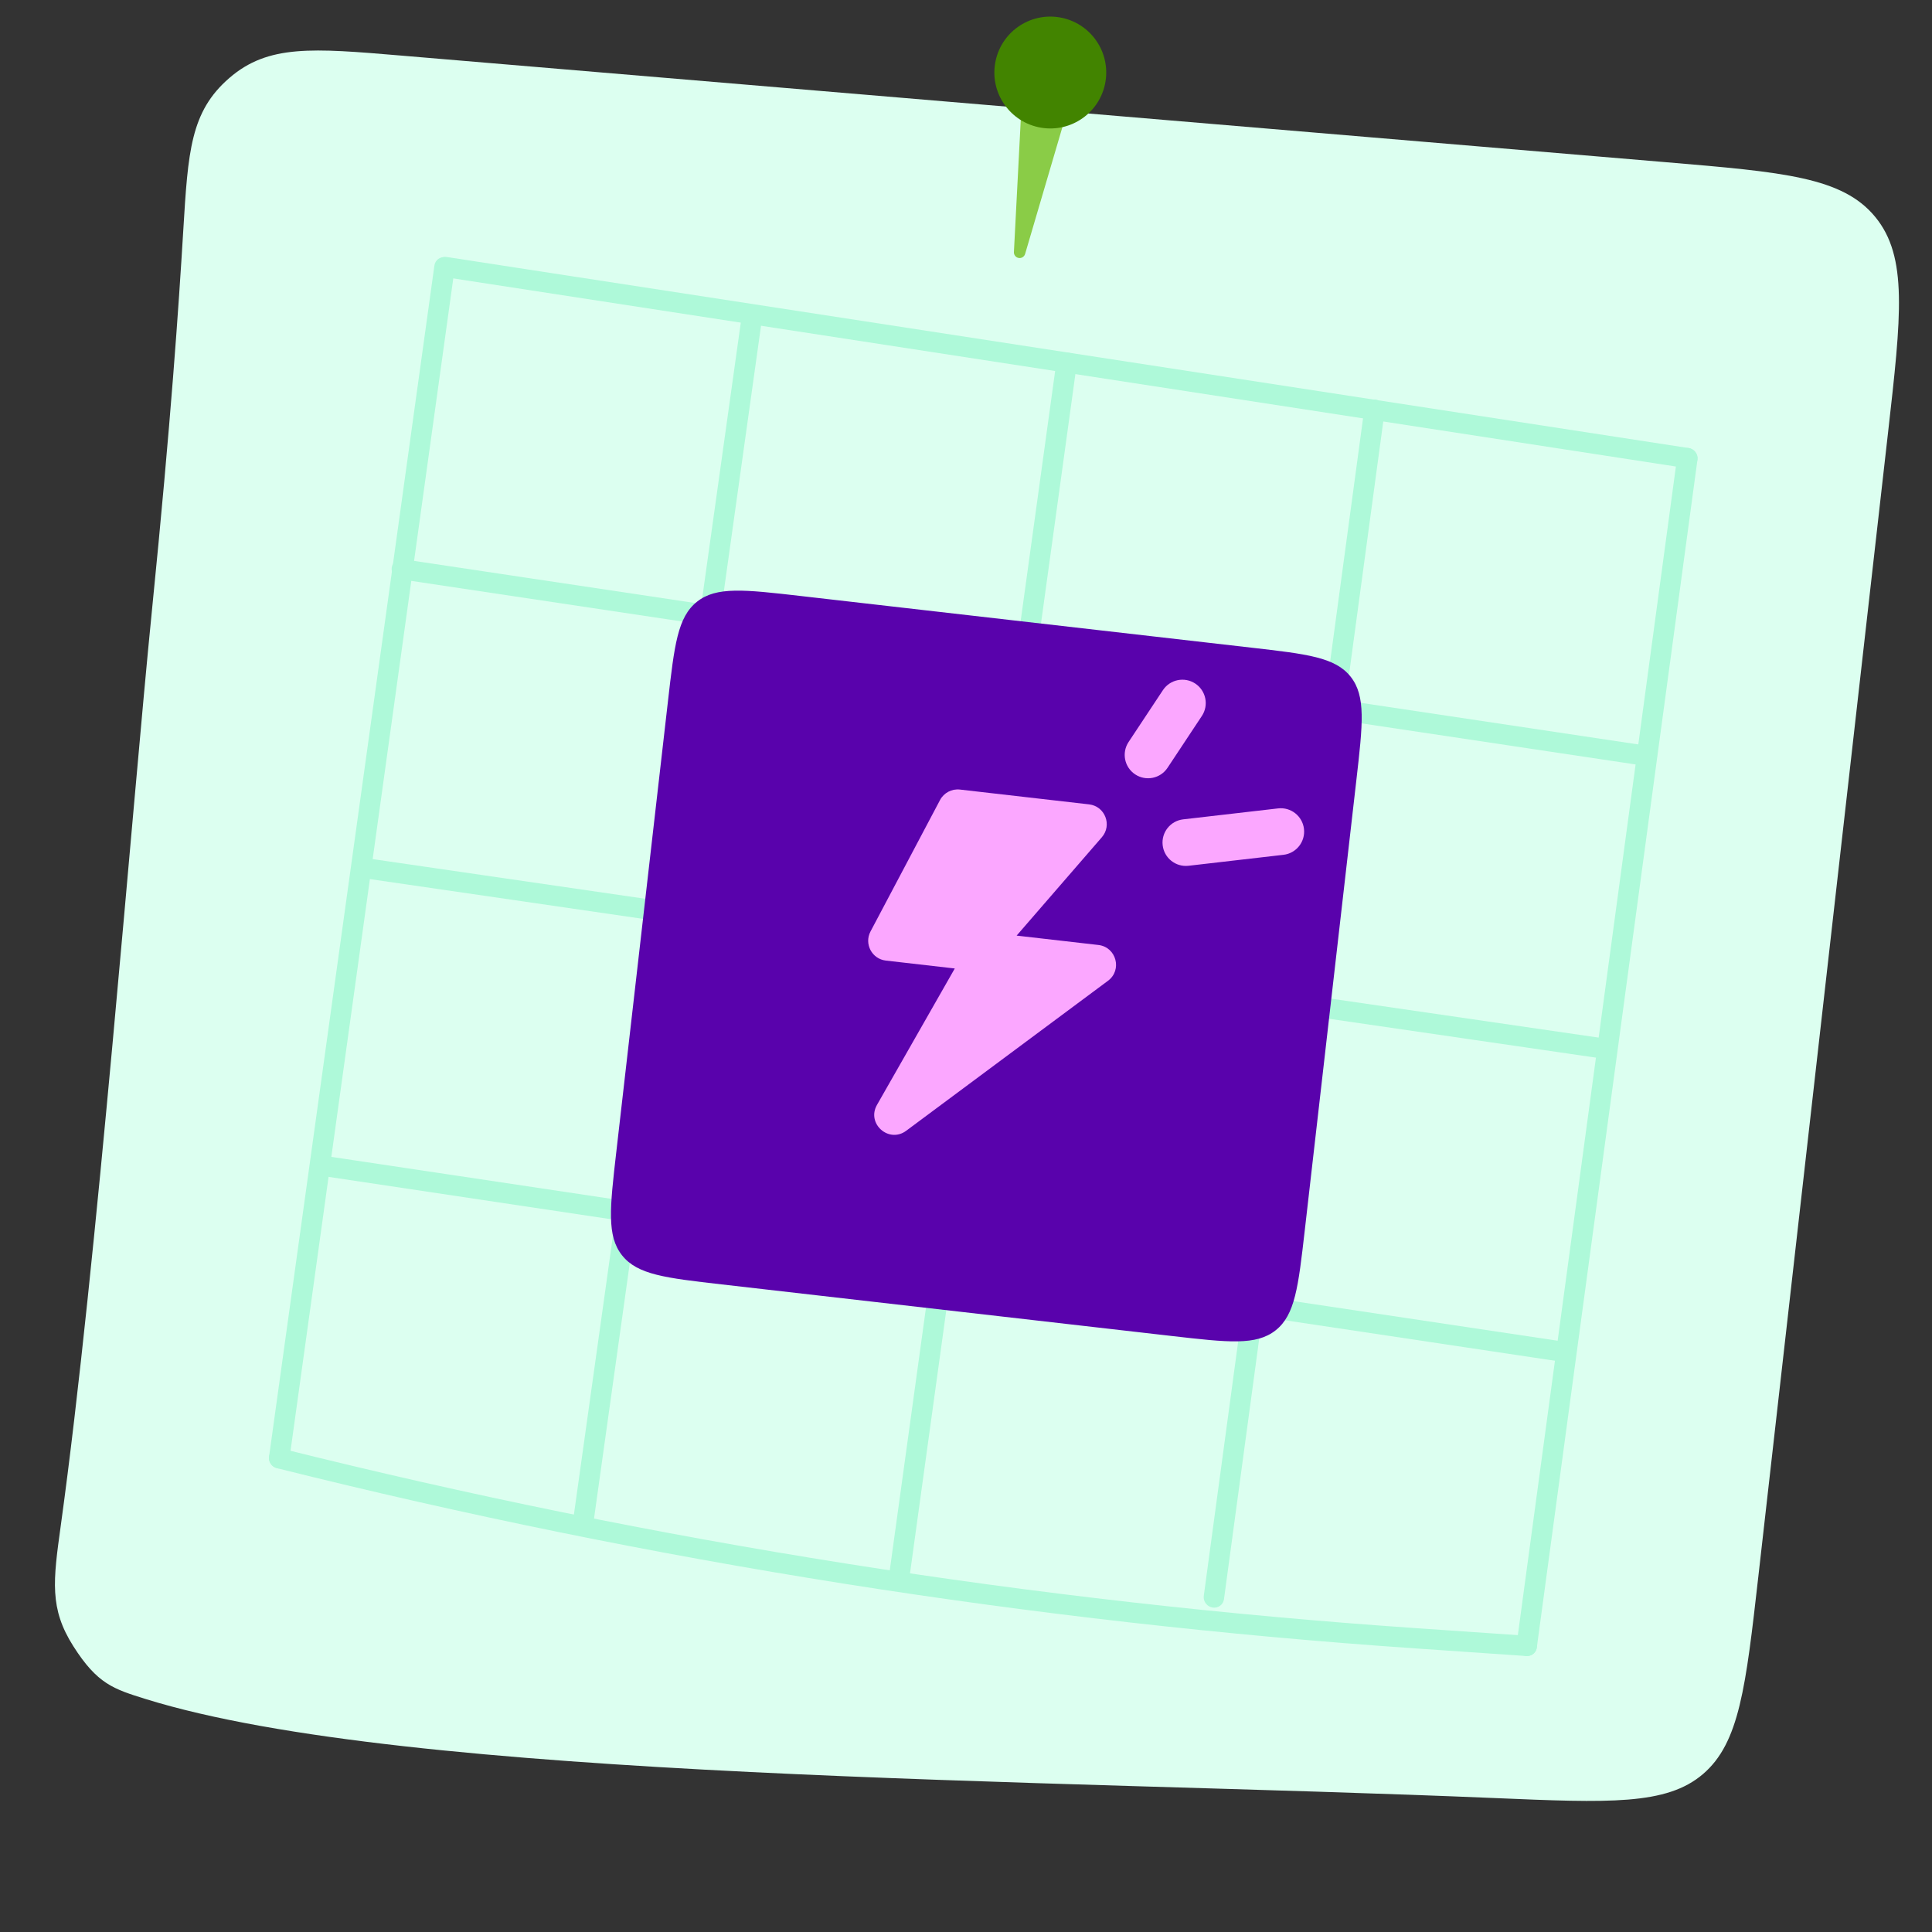 <svg width="190" height="190" viewBox="0 0 190 190" fill="none" xmlns="http://www.w3.org/2000/svg">
<rect x="0" y="0" width="190" height="190" fill="#333333" stroke="none"/>
<g clip-path="url(#clip0_2856_5252)">
<path d="M14.94 60.056C12.988 79.516 9.552 124.179 5.976 150.038C5.226 155.464 4.85 158.177 7.212 161.894C9.573 165.611 11.163 166.105 14.343 167.094C40.117 175.105 102.83 174.964 146.978 176.827C158.252 177.302 163.889 177.54 167.478 174.469C171.067 171.397 171.687 165.927 172.928 154.986L185.674 42.571C186.983 31.03 187.637 25.259 184.421 21.338C181.205 17.416 175.418 16.928 163.843 15.952L39.416 5.463C30.722 4.73 26.375 4.363 22.553 7.67C18.73 10.976 18.494 14.88 18.022 22.687C17.573 30.104 16.815 41.364 14.94 60.056Z" fill="#DCFFF0"/>
<path fill-rule="evenodd" clip-rule="evenodd" d="M42.856 26.111C42.924 25.567 43.425 25.194 43.974 25.279L166.064 44.061C166.613 44.146 167.003 44.656 166.935 45.2C166.868 45.745 166.367 46.117 165.818 46.033L43.728 27.25C43.179 27.166 42.789 26.656 42.856 26.111Z" fill="#AEF9D9"/>
<path fill-rule="evenodd" clip-rule="evenodd" d="M166.074 44.062C166.623 44.153 167.008 44.666 166.935 45.21L151.136 162.026C151.062 162.569 150.558 162.937 150.009 162.847C149.461 162.757 149.075 162.243 149.149 161.699L164.948 44.883C165.021 44.34 165.526 43.972 166.074 44.062Z" fill="#AEF9D9"/>
<path fill-rule="evenodd" clip-rule="evenodd" d="M38.522 55.834C38.588 55.289 39.087 54.914 39.636 54.997L161.841 73.319C162.39 73.402 162.783 73.91 162.717 74.455C162.651 75 162.152 75.374 161.603 75.292L39.398 56.97C38.849 56.887 38.456 56.379 38.522 55.834Z" fill="#AEF9D9"/>
<path fill-rule="evenodd" clip-rule="evenodd" d="M135.31 39.306C135.859 39.397 136.244 39.91 136.17 40.454L120.371 157.27C120.298 157.814 119.793 158.181 119.245 158.091C118.696 158.001 118.311 157.487 118.384 156.944L134.183 40.127C134.257 39.584 134.761 39.216 135.31 39.306Z" fill="#AEF9D9"/>
<path fill-rule="evenodd" clip-rule="evenodd" d="M34.784 85.218C34.848 84.672 35.345 84.295 35.895 84.376L157.729 102.117C158.279 102.197 158.673 102.704 158.61 103.249C158.547 103.794 158.05 104.171 157.5 104.091L35.665 86.35C35.115 86.269 34.721 85.763 34.784 85.218Z" fill="#AEF9D9"/>
<path fill-rule="evenodd" clip-rule="evenodd" d="M105.033 34.672C105.582 34.764 105.965 35.278 105.891 35.822L89.401 155.399C89.327 155.942 88.821 156.308 88.273 156.217C87.724 156.125 87.34 155.611 87.415 155.067L103.904 35.49C103.979 34.947 104.485 34.581 105.033 34.672Z" fill="#AEF9D9"/>
<path fill-rule="evenodd" clip-rule="evenodd" d="M30.564 114.472C30.63 113.927 31.129 113.553 31.678 113.635L153.883 131.957C154.432 132.04 154.825 132.548 154.759 133.093C154.693 133.638 154.194 134.013 153.645 133.93L31.44 115.608C30.891 115.525 30.498 115.017 30.564 114.472Z" fill="#AEF9D9"/>
<path fill-rule="evenodd" clip-rule="evenodd" d="M74.046 30.46C74.594 30.552 74.977 31.068 74.901 31.611L58.381 149.603C58.305 150.146 57.799 150.512 57.251 150.419C56.702 150.326 56.319 149.811 56.395 149.268L72.915 31.275C72.991 30.732 73.498 30.367 74.046 30.46Z" fill="#AEF9D9"/>
<path fill-rule="evenodd" clip-rule="evenodd" d="M26.474 143.175C26.593 142.641 27.128 142.317 27.668 142.453C64.402 151.634 101.786 157.549 139.372 160.127L150.18 160.868C150.733 160.906 151.165 161.383 151.144 161.932C151.123 162.482 150.658 162.897 150.105 162.859L139.296 162.118C101.59 159.532 64.088 153.598 27.237 144.387C26.697 144.252 26.355 143.709 26.474 143.175Z" fill="#AEF9D9"/>
<path fill-rule="evenodd" clip-rule="evenodd" d="M43.85 25.295C44.399 25.387 44.782 25.902 44.707 26.445L28.446 143.586C28.371 144.13 27.865 144.496 27.317 144.404C26.768 144.312 26.385 143.797 26.46 143.253L42.721 26.112C42.796 25.569 43.302 25.203 43.85 25.295Z" fill="#AEF9D9"/>
<path d="M65.69 68.954C66.321 63.446 66.637 60.692 68.544 59.177C70.451 57.662 73.205 57.978 78.713 58.609L123.047 63.691C128.555 64.322 131.308 64.637 132.823 66.545C134.338 68.452 134.023 71.206 133.391 76.713L128.31 121.047C127.679 126.555 127.363 129.309 125.456 130.824C123.549 132.339 120.795 132.023 115.287 131.392L70.953 126.31C65.445 125.679 62.692 125.363 61.177 123.456C59.662 121.549 59.977 118.795 60.609 113.288L65.69 68.954Z" fill="#5902AC"/>
<path d="M92.446 78.679L85.609 91.604C84.964 92.823 85.748 94.31 87.119 94.467L93.897 95.244L86.245 108.661C85.193 110.505 87.413 112.471 89.117 111.205L108.964 96.453C110.39 95.393 109.783 93.135 108.018 92.933L99.979 92.011L108.362 82.335C109.394 81.144 108.67 79.284 107.104 79.105L94.401 77.648C93.599 77.557 92.823 77.966 92.446 78.679Z" fill="#FBA7FF"/>
<path fill-rule="evenodd" clip-rule="evenodd" d="M128.238 81.52C128.384 82.78 127.48 83.92 126.22 84.065L116.887 85.143C115.626 85.288 114.487 84.385 114.341 83.124C114.196 81.864 115.099 80.724 116.36 80.578L125.693 79.501C126.953 79.355 128.093 80.259 128.238 81.52Z" fill="#FBA7FF"/>
<path fill-rule="evenodd" clip-rule="evenodd" d="M117.549 67.226C118.606 67.927 118.896 69.352 118.196 70.41L114.82 75.508C114.12 76.566 112.694 76.855 111.636 76.155C110.578 75.454 110.289 74.029 110.989 72.971L114.365 67.873C115.065 66.816 116.491 66.526 117.549 67.226Z" fill="#FBA7FF"/>
<path d="M100.443 10.688C100.512 9.359 101.725 8.388 103.037 8.612C104.348 8.835 105.171 10.154 104.796 11.43L100.813 24.974C100.732 25.247 100.46 25.418 100.179 25.37C99.898 25.322 99.697 25.071 99.712 24.786L100.443 10.688Z" fill="#8ACC47"/>
<path d="M97.868 6.208C98.379 3.214 101.22 1.201 104.215 1.711C107.209 2.222 109.222 5.063 108.712 8.058C108.201 11.052 105.36 13.065 102.366 12.555C99.371 12.044 97.358 9.203 97.868 6.208Z" fill="#428400"/>
</g>
<defs>
<clipPath id="clip0_2856_5252">
<rect width="190" height="190" fill="white"/>
</clipPath>
</defs>
</svg>
